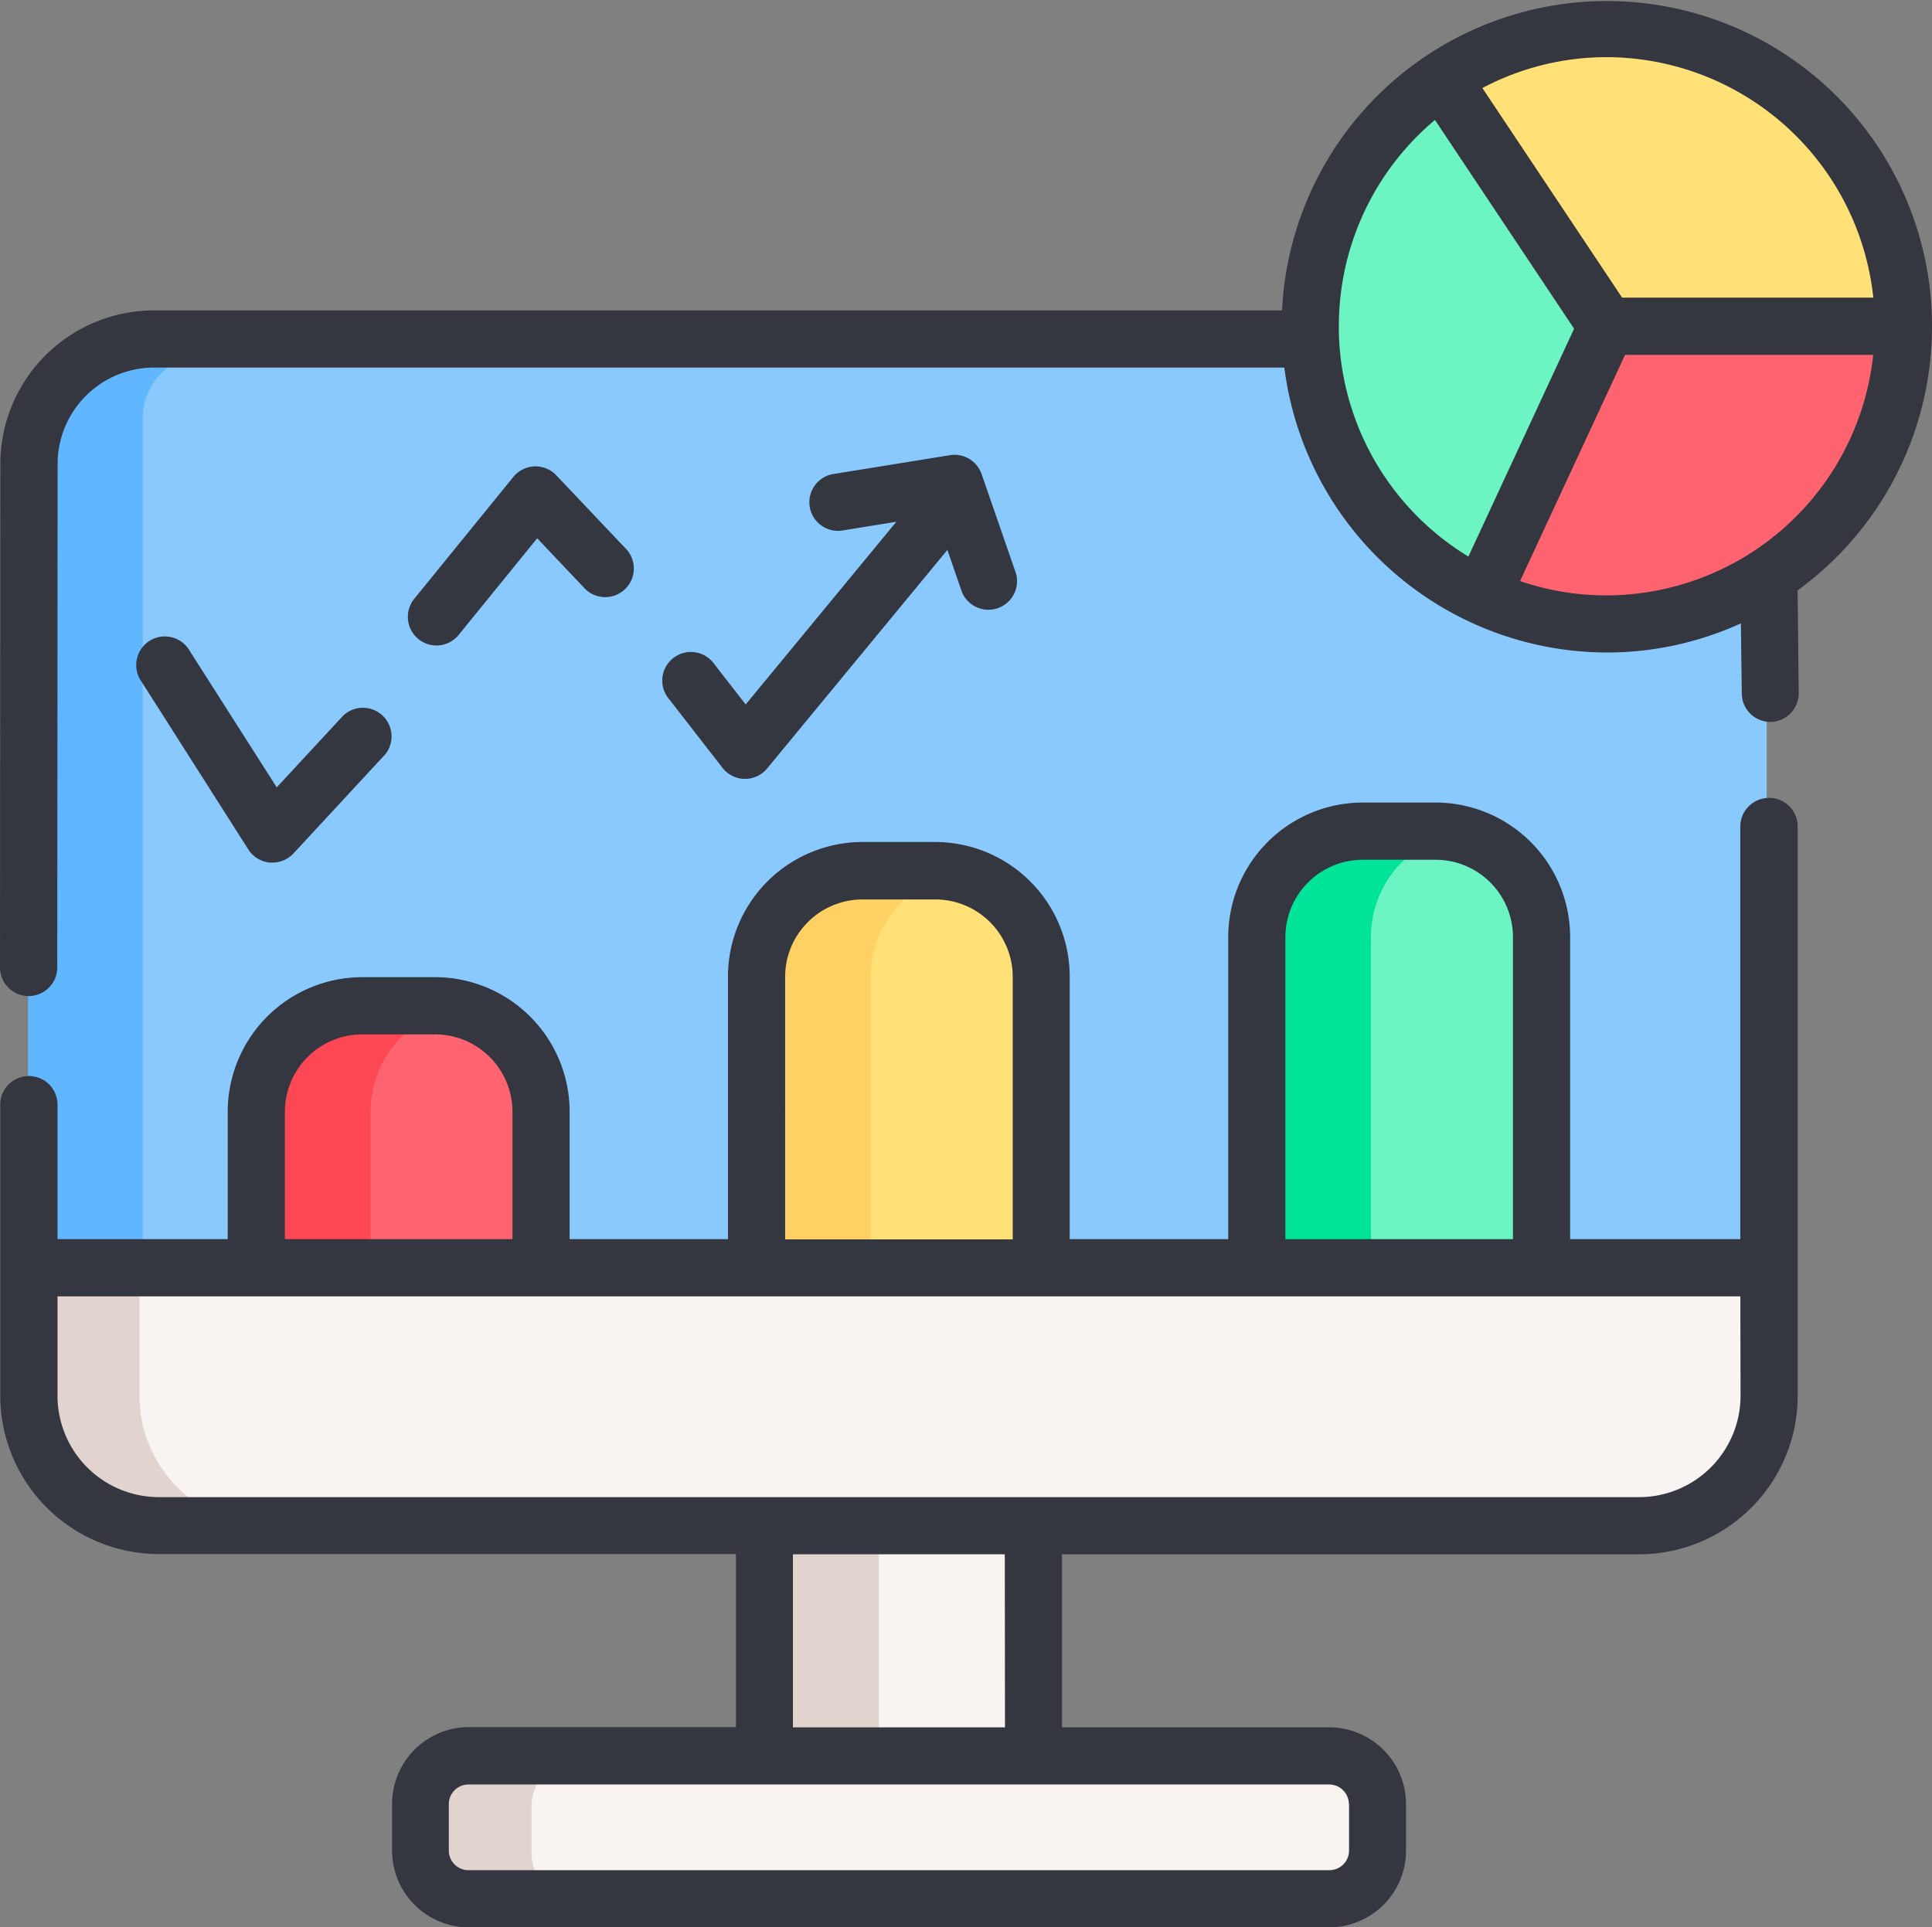 <svg xmlns="http://www.w3.org/2000/svg" width="40.486" height="40.396" viewBox="0 0 40.486 40.396">
  <rect x="0" y="0" width="40.486" height="40.396" fill="#808080" stroke="none"/>
  <g id="bar-chart" transform="translate(0 -0.562)">
    <g id="Group_1038" data-name="Group 1038" transform="translate(0.522 1.161)">
      <path id="Path_1952" data-name="Path 1952" d="M42.528,114.8H8.807a1.353,1.353,0,0,1-1.353-1.353V94.807a1.353,1.353,0,0,1,1.353-1.353H42.528a1.353,1.353,0,0,1,1.353,1.353V113.45A1.353,1.353,0,0,1,42.528,114.8Z" transform="translate(-7.38 -86.634)" fill="#8ac9fe"/>
      <path id="Path_1953" data-name="Path 1953" d="M11.2,114.807H8.8a1.353,1.353,0,0,1-1.353-1.353V94.81A1.352,1.352,0,0,1,8.8,93.458h2.4A1.352,1.352,0,0,0,9.848,94.81v18.644A1.353,1.353,0,0,0,11.2,114.807Z" transform="translate(-7.379 -86.638)" fill="#60b7ff"/>
      <g id="Group_1037" data-name="Group 1037" transform="translate(0 25.972)">
        <path id="Path_1954" data-name="Path 1954" d="M42.711,333.244a.4.4,0,0,1,.4.4v2.28a2.728,2.728,0,0,1-2.637,2.727l-.09,0H9.189a2.728,2.728,0,0,1-2.657-2.728v-2.28a.4.4,0,0,1,.4-.4Z" transform="translate(-6.532 -333.244)" fill="#f9f3f1"/>
        <path id="Path_1955" data-name="Path 1955" d="M128.5,464.954H110.464a1.01,1.01,0,0,1-1.01-1.01v-.974a1.01,1.01,0,0,1,1.01-1.01H128.5a1.01,1.01,0,0,1,1.01,1.01v.974A1.01,1.01,0,0,1,128.5,464.954Z" transform="translate(-101.234 -451.679)" fill="#f9f3f1"/>
        <path id="Path_1956" data-name="Path 1956" d="M206.174,406.238v-4.784h-5.635v4.784Z" transform="translate(-185.044 -396.006)" fill="#f9f3f1"/>
      </g>
      <path id="Path_1957" data-name="Path 1957" d="M67.21,269.99v-3.266a2.22,2.22,0,0,1,2.216-2.224h1.535a2.22,2.22,0,0,1,2.216,2.224v3.266Z" transform="translate(-62.364 -244.019)" fill="#fe646f"/>
      <path id="Path_1958" data-name="Path 1958" d="M198.464,237.407v-6.094a2.22,2.22,0,0,1,2.216-2.224h1.535a2.22,2.22,0,0,1,2.216,2.224v6.094Z" transform="translate(-183.135 -211.435)" fill="#ffe177"/>
      <path id="Path_1959" data-name="Path 1959" d="M329.718,227.823V220.9a2.22,2.22,0,0,1,2.216-2.224h1.535a2.22,2.22,0,0,1,2.216,2.224v6.926Z" transform="translate(-303.906 -201.852)" fill="#6cf5c2"/>
      <path id="Path_1960" data-name="Path 1960" d="M349.941,26.007l-2.554,5.688a6.25,6.25,0,0,1-.846-10.911Z" transform="translate(-316.795 -19.768)" fill="#6cf5c2"/>
      <path id="Path_1961" data-name="Path 1961" d="M388.771,82.571l6.207-.313q.008.156.008.313a6.211,6.211,0,0,1-9.06,5.547Z" transform="translate(-355.624 -76.332)" fill="#fe646f"/>
      <path id="Path_1962" data-name="Path 1962" d="M382.052,14.3l-3.428-5.2a6.211,6.211,0,0,1,9.643,5.2Z" transform="translate(-348.906 -8.062)" fill="#ffe177"/>
      <path id="Path_1963" data-name="Path 1963" d="M11.656,338.655H9.189a2.729,2.729,0,0,1-2.657-2.728v-2.28a.4.4,0,0,1,.4-.4h2.4a.4.4,0,0,0-.4.4v2.28a2.729,2.729,0,0,0,2.657,2.728Z" transform="translate(-6.532 -307.276)" fill="#e1d3ce"/>
      <path id="Path_1964" data-name="Path 1964" d="M200.542,401.458h2.4v4.783h-2.4Z" transform="translate(-185.047 -370.038)" fill="#e1d3ce"/>
      <path id="Path_1965" data-name="Path 1965" d="M112.858,464.953h-2.4a1.01,1.01,0,0,1-1.01-1.01v-.974a1.01,1.01,0,0,1,1.01-1.01h2.4a1.01,1.01,0,0,0-1.01,1.01v.974A1.01,1.01,0,0,0,112.858,464.953Z" transform="translate(-101.232 -425.706)" fill="#e1d3ce"/>
      <path id="Path_1966" data-name="Path 1966" d="M71.393,264.54a2.223,2.223,0,0,0-1.785,2.182v3.266h-2.4v-3.266a2.22,2.22,0,0,1,2.216-2.224h1.535A2.175,2.175,0,0,1,71.393,264.54Z" transform="translate(-62.366 -244.017)" fill="#fd4755"/>
      <path id="Path_1967" data-name="Path 1967" d="M202.644,229.13a2.222,2.222,0,0,0-1.786,2.182v6.094h-2.4v-6.094a2.22,2.22,0,0,1,2.216-2.224h1.534a2.194,2.194,0,0,1,.431.042Z" transform="translate(-183.133 -211.435)" fill="#ffd064"/>
      <path id="Path_1968" data-name="Path 1968" d="M333.9,218.72a2.221,2.221,0,0,0-1.785,2.182v6.925h-2.4V220.9a2.22,2.22,0,0,1,2.216-2.224h1.535A2.173,2.173,0,0,1,333.9,218.72Z" transform="translate(-303.909 -201.856)" fill="#00e499"/>
    </g>
    <g id="Group_1039" data-name="Group 1039" transform="translate(0 0.562)">
      <path id="Path_1969" data-name="Path 1969" d="M37.153,209.953a.6.6,0,0,0-.6.6V219.2H32.987v-6.327a2.822,2.822,0,0,0-2.815-2.823H28.637a2.822,2.822,0,0,0-2.815,2.823V219.2H22.5v-5.5a2.822,2.822,0,0,0-2.815-2.823H18.154a2.822,2.822,0,0,0-2.815,2.823v5.5H12.021v-2.667a2.822,2.822,0,0,0-2.815-2.823H7.671a2.822,2.822,0,0,0-2.815,2.823V219.2H1.289v-2.818a.6.6,0,1,0-1.2,0V219.8s0,0,0,0v2.674a3.326,3.326,0,0,0,3.317,3.327h12.1v3.627H9.9A1.611,1.611,0,0,0,8.3,231.042v.974A1.611,1.611,0,0,0,9.9,233.625H27.939a1.611,1.611,0,0,0,1.609-1.609v-.974a1.611,1.611,0,0,0-1.609-1.609h-5.6v-3.627h12.1a3.326,3.326,0,0,0,3.317-3.327V210.552a.6.6,0,0,0-.6-.6ZM27.02,212.874a1.623,1.623,0,0,1,1.617-1.625h1.535a1.623,1.623,0,0,1,1.617,1.625V219.2H27.02Zm-10.483.832a1.623,1.623,0,0,1,1.617-1.625h1.535a1.623,1.623,0,0,1,1.617,1.625v5.5H16.537ZM6.054,216.534a1.623,1.623,0,0,1,1.617-1.625H9.206a1.623,1.623,0,0,1,1.617,1.625V219.2H6.054Zm22.3,14.508v.974a.412.412,0,0,1-.411.411H9.9a.412.412,0,0,1-.411-.411v-.974a.412.412,0,0,1,.411-.411H27.939A.412.412,0,0,1,28.35,231.042Zm-7.21-1.609H16.7v-3.627H21.14Zm15.414-6.954a2.127,2.127,0,0,1-2.119,2.129H3.408a2.126,2.126,0,0,1-2.119-2.129V220.4H36.554Z" transform="translate(-0.084 -193.229)" fill="#343640"/>
      <path id="Path_1970" data-name="Path 1970" d="M38.779,172.663l.054,0a.6.6,0,0,0,.44-.193L41.19,170.4a.6.6,0,0,0-.88-.813l-1.389,1.5L37.1,168.23a.6.6,0,1,0-1.011.643l2.236,3.514A.6.6,0,0,0,38.779,172.663Z" transform="translate(-33.122 -154.584)" fill="#343640"/>
      <path id="Path_1971" data-name="Path 1971" d="M107.6,126.708a.6.6,0,0,0,.465-.221l1.646-2.026.968,1.022a.6.6,0,1,0,.87-.824l-1.438-1.518a.6.6,0,0,0-.9.034l-2.077,2.556a.6.6,0,0,0,.465.977Z" transform="translate(-98.454 -113.179)" fill="#343640"/>
      <path id="Path_1972" data-name="Path 1972" d="M175.072,124.335a.6.6,0,1,0-.946.736l1.118,1.438a.6.6,0,0,0,.464.231h.008a.6.6,0,0,0,.462-.218l3.754-4.552c.008-.01.016-.021.023-.031l.306.885a.6.6,0,0,0,1.132-.392l-.719-2.077a.6.6,0,0,0-.661-.4l-2.476.4a.6.6,0,0,0,.191,1.183l1.158-.187-3.157,3.829Z" transform="translate(-160.103 -110.415)" fill="#343640"/>
      <path id="Path_1973" data-name="Path 1973" d="M40.486,7.4a6.814,6.814,0,0,0-13.62-.332H3.226A3.222,3.222,0,0,0,.007,10.286L0,20.839a.6.6,0,0,0,.6.6h0a.6.6,0,0,0,.6-.6l.007-10.553A2.023,2.023,0,0,1,3.226,8.266H26.914a6.831,6.831,0,0,0,6.758,5.972,6.752,6.752,0,0,0,2.809-.611L36.5,15.1a.6.6,0,0,0,.6.593H37.1a.6.6,0,0,0,.593-.605l-.023-2.152A6.839,6.839,0,0,0,40.486,7.4Zm-1.23-.6H33.992L31.064,2.407a5.562,5.562,0,0,1,2.608-.647A5.633,5.633,0,0,1,39.256,6.8Zm-11.2.6A5.639,5.639,0,0,1,30.07,3.076l2.916,4.376-2.215,4.775A5.647,5.647,0,0,1,28.055,7.4Zm3.8,5.336L34.054,8h5.2a5.633,5.633,0,0,1-5.584,5.041,5.57,5.57,0,0,1-1.815-.3Z" transform="translate(0 -0.562)" fill="#343640"/>
    </g>
  </g>
</svg>
